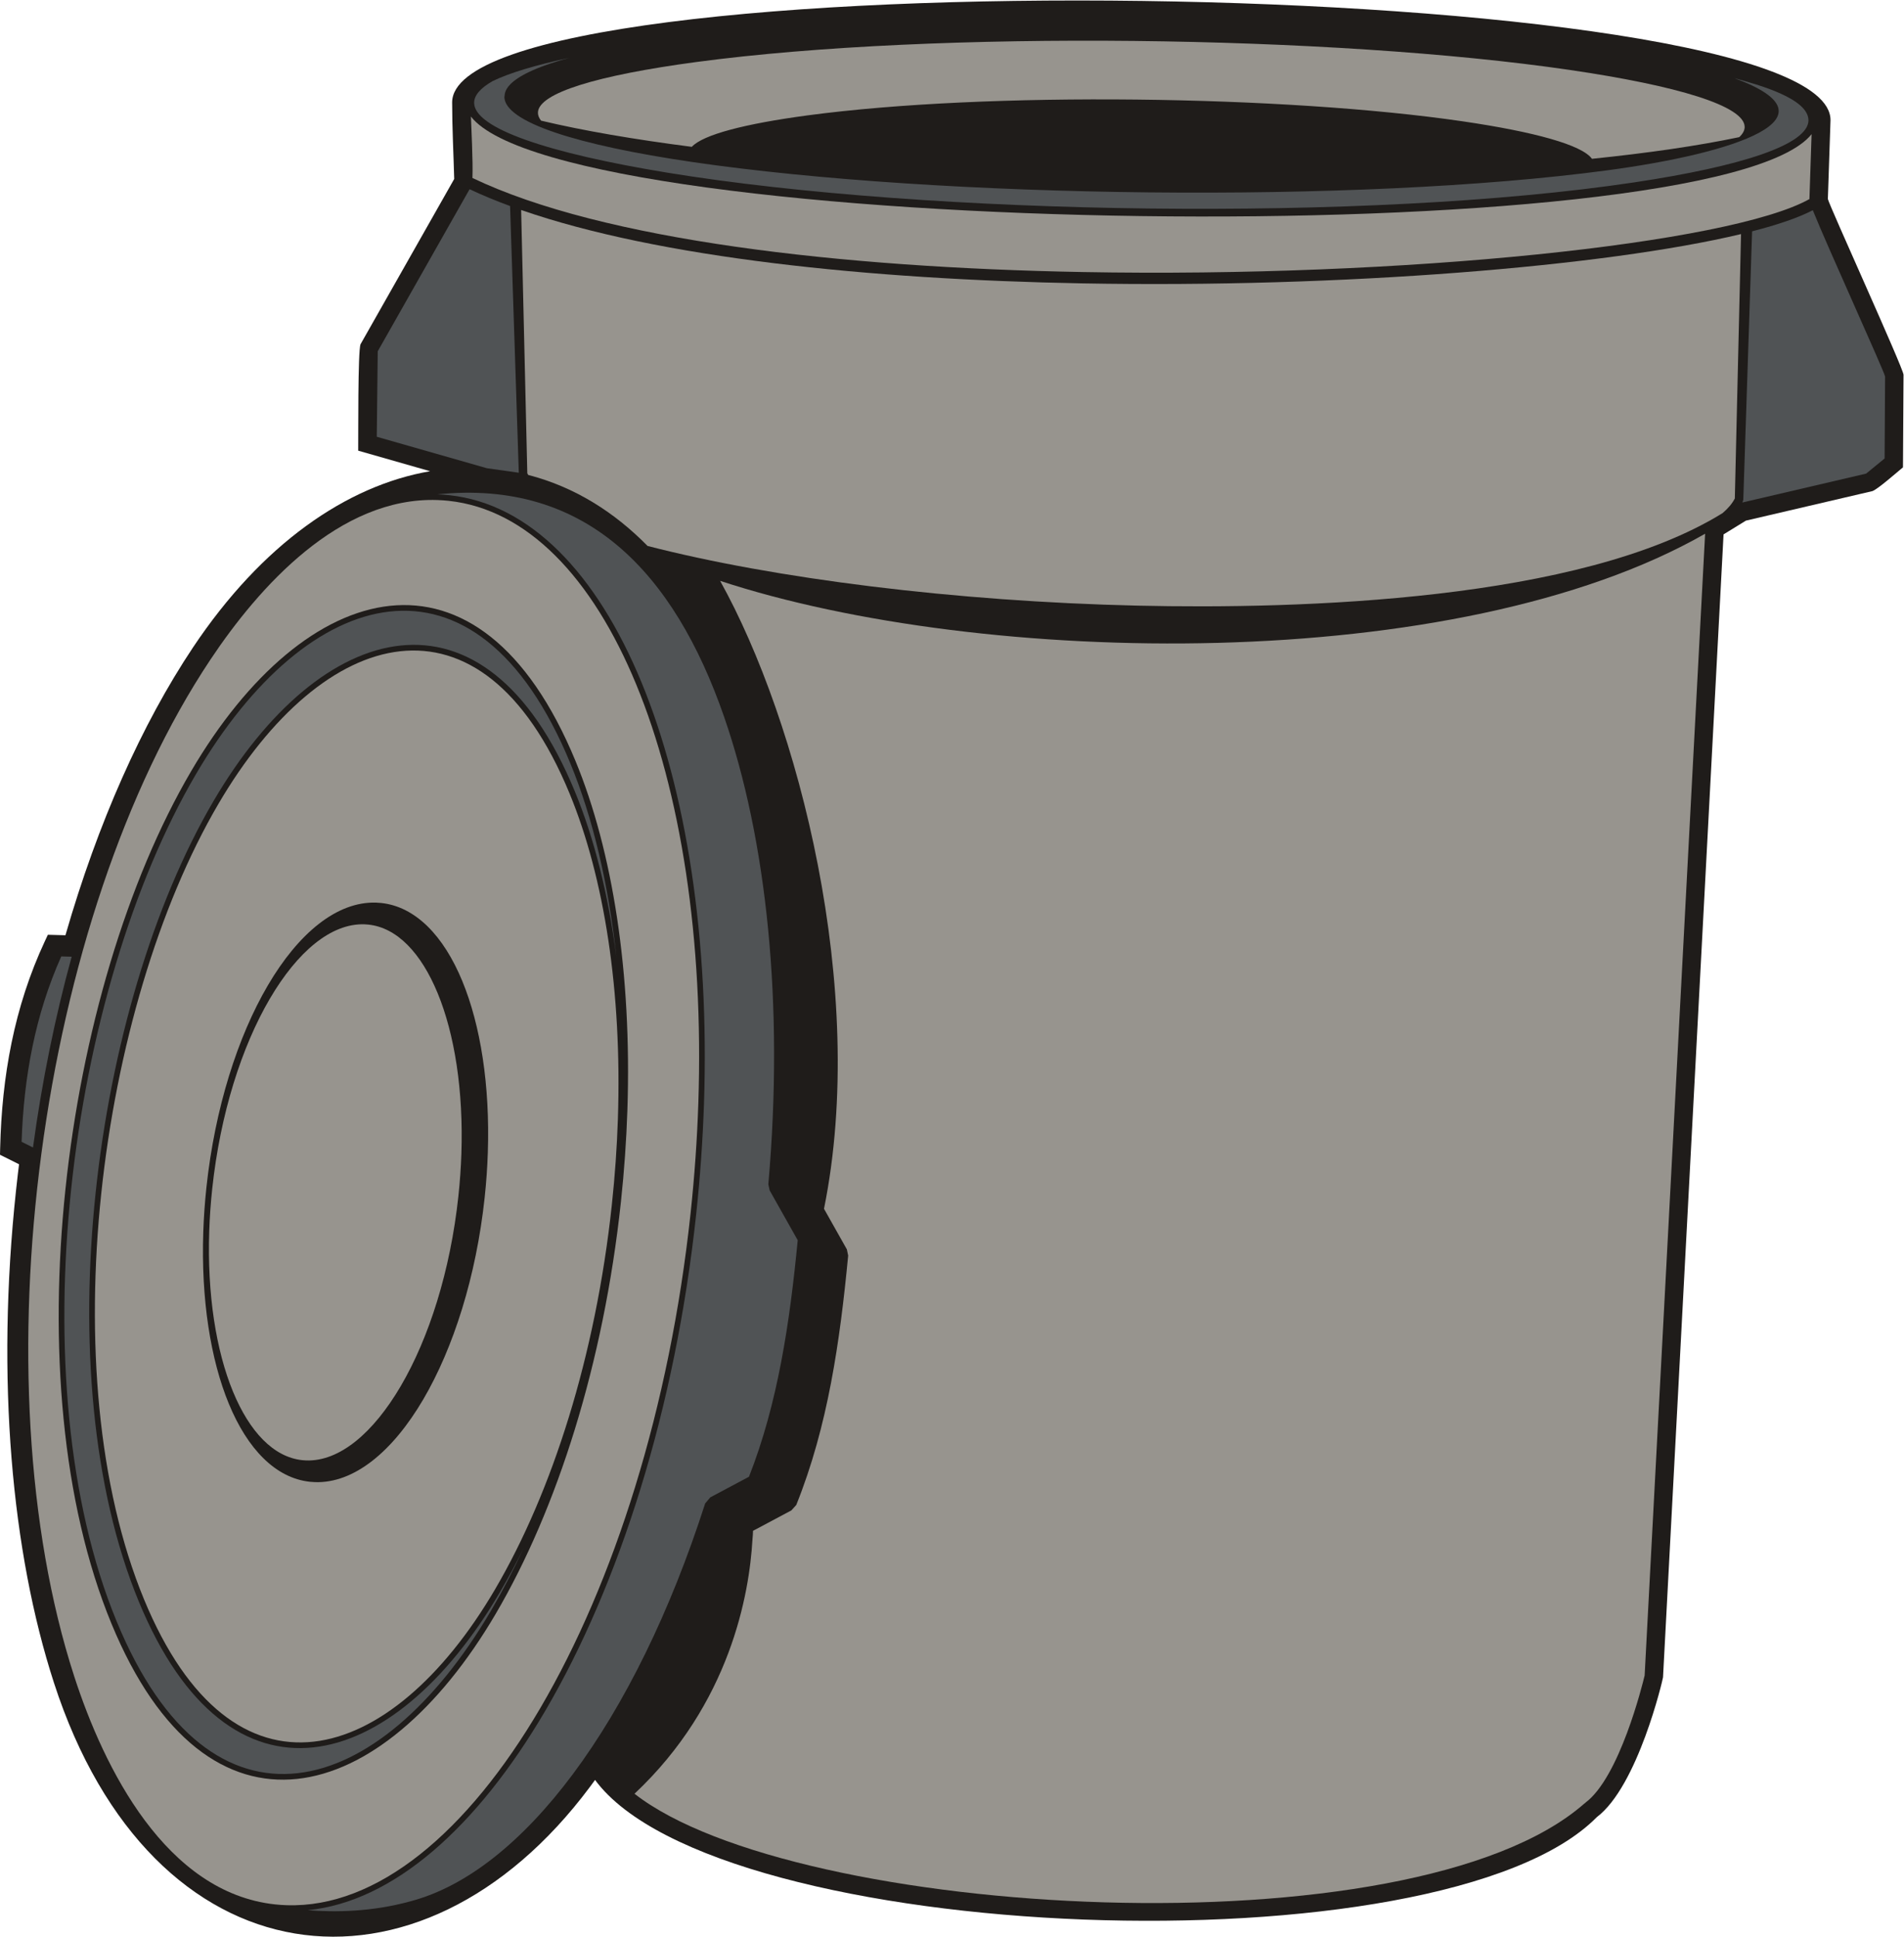 <?xml version="1.0" encoding="UTF-8" standalone="no"?>
<svg
   xmlns:dc="http://purl.org/dc/elements/1.1/"
   xmlns:cc="http://creativecommons.org/ns#"
   xmlns:rdf="http://www.w3.org/1999/02/22-rdf-syntax-ns#"
   xmlns:svg="http://www.w3.org/2000/svg"
   xmlns="http://www.w3.org/2000/svg"
   viewBox="0 0 819.907 833.88"
   height="833.88"
   width="819.907"
   xml:space="preserve"
   id="svg2"
   version="1.1"><defs
     id="defs6" /><g
     transform="matrix(1.333,0,0,-1.333,0,833.88)"
     id="g10"><g
       transform="scale(0.1)"
       id="g12"><path
         id="path14"
         style="fill:#1f1c1a;fill-opacity:1;fill-rule:nonzero;stroke:none"
         d="M 5158.39,386.105 C 4658.29,-120.164 2318.09,-29.695 1922.3,506.34 c -5.45,-7.539 -10.93,-14.981 -16.42,-22.363 C 1356.46,-252.762 490.02,-154.324 174.285,820.168 37.707,1241.73 -13.496,1801.07 51.816,2410.99 c 2.234,20.92 4.254,38.9 6.07,54.26 0.852,7.26 2.09,17.24 3.66,29.7 L 0,2525.71 l 0.52,21.74 c 2.727,115.3 13.949,228.93 36.867,340.3 23.016,111.83 57.832,221.42 107.676,328.11 l 9.523,20.39 56.805,-1.54 c 104.714,363.82 247.109,682.36 411.644,929.08 223.024,334.39 496.605,523.34 766.405,569.82 l -232.28,66.37 c 0.52,46.19 -1.32,322.09 7.55,343.81 l 302.59,533.77 c -2.23,81.66 -6.69,166.18 -6.69,247.53 3.13,477.74 4460.73,415.17 4452.78,-58.57 l -8.51,-253.59 c 3.81,-19.93 242,-542.77 244.42,-567.52 l -1.79,-299.3 c -18.56,-15.18 -81.26,-70.55 -98.7,-76.77 l -408.67,-95.36 -72.25,-44.46 -195.55,-3691.754 c -0.64,-6.817 -80.95,-351.274 -213.95,-451.661 v 0" /><path
         id="path16"
         style="fill:#97948e;fill-opacity:1;fill-rule:nonzero;stroke:none"
         d="m 5070.14,6029.88 c -761.53,111.38 -2044.8,129.52 -2821.28,25.37 -316.84,-42.48 -510.65,-99.76 -511.1,-163.87 h 0.03 c 0,-8.52 3.44,-17 10.12,-25.43 136.64,-32.56 301.93,-60.77 486.93,-84.57 36.41,39.41 171.65,74.46 373.47,101.53 582.4,78.11 1544.92,64.51 2116.09,-19.03 232.71,-34.04 386.62,-76.55 418.39,-121.17 180.12,18.5 341.55,41.76 475.8,69.95 11.48,10.72 17.46,21.7 17.54,32.88 h -0.04 c 0,67.7 -216.28,133.19 -565.95,184.34 v 0" /><path
         id="path18"
         style="fill:#505355;fill-opacity:1;fill-rule:nonzero;stroke:none"
         d="m 1591.34,5993.66 c -39.07,-22.45 -59.46,-45.56 -59.71,-69.95 h 0.05 c 0,-82.42 238.36,-162.65 623.71,-225.73 842.76,-137.96 2263.59,-160.5 3123.69,-31.46 349.17,52.39 562.36,122.37 563.18,200.37 h -0.06 c 0,70.97 -162.14,115.16 -239.28,136.25 349.38,-128.48 -0.92,-242.72 -409,-297.45 -812.98,-109.03 -2157.17,-90.4 -2956.76,26.55 -375.55,54.93 -607.84,129.61 -607.84,211.02 4.5,4.5 -20.73,63.03 210.18,125.64 -109.27,-23.47 -193.64,-48.77 -248.16,-75.24 v 0" /><path
         id="path20"
         style="fill:#97948e;fill-opacity:1;fill-rule:nonzero;stroke:none"
         d="M 2049.76,461.75 C 2566.6,57.512 4560.35,-58.699 5117.51,429.465 l 4.07,3.027 -0.19,0.25 c 110.5,81.582 184.63,381.875 191.61,411.02 l 195.36,3687.918 c -801.62,-458.36 -2334.1,-430.86 -3182.03,-152.2 251.78,-451.9 478.64,-1321.07 335.62,-2028.3 l 73.87,-131.13 4.18,-20.04 c -13.27,-139.35 -29.81,-277.42 -55.48,-411.56 -25.88,-135.27 -61.29,-267.36 -112.2,-393.95 l -15.75,-17.5 -123.93,-65.97 c -0.2,-9.21 -0.85,-18.79 -1.84,-28.69 -10.12,-174.36 -71.23,-529.633 -381.04,-820.59 v 0" /><path
         id="path22"
         style="fill:#505355;fill-opacity:1;fill-rule:nonzero;stroke:none"
         d="m 5628.55,4632.52 399.93,93.32 59.7,48.86 1.59,264.64 c -4.2,20.5 -186.39,419.67 -233.55,537.38 -45.43,-23.81 -112.06,-46.7 -196.1,-68.27 l -28.4,-865.83 -0.75,-3.89 c -0.02,-0.05 -0.63,-2.25 -2.42,-6.21 v 0" /><path
         id="path24"
         style="fill:#97948e;fill-opacity:1;fill-rule:nonzero;stroke:none"
         d="m 1706.31,4721.56 c 152.19,-39.2 280.06,-121.85 385.64,-229.36 408.62,-105.22 993.85,-179.37 1583.3,-192.81 525.5,-11.98 1430.8,15.06 1889.47,298.83 17.38,14.82 30.89,30.47 39.62,47.36 l 20.03,853.99 c -437.34,-104.31 -1287.87,-174.7 -2128.56,-159.22 -686.14,12.62 -1366.63,82.28 -1812.28,237.01 l 19.91,-850.38 c 0.9,-1.82 1.87,-3.62 2.87,-5.42 v 0" /><path
         id="path26"
         style="fill:#505355;fill-opacity:1;fill-rule:nonzero;stroke:none"
         d="m 1516.98,5644.46 -296.72,-523.43 -3.1,-276.15 355.87,-101.65 102.94,-14.52 -28.17,861.4 c -46.48,17.12 -90.19,35.22 -130.82,54.35 v 0" /><path
         id="path28"
         style="fill:#97948e;fill-opacity:1;fill-rule:nonzero;stroke:none"
         d="m 5852.29,5822.31 c -308.99,-388.72 -4025.86,-335.83 -4330.95,56.85 0.77,-28.6 7.04,-144.61 4.85,-198.36 422.19,-201.96 1192.05,-289.52 1970.2,-303.84 1039.86,-19.14 2091.91,92.02 2348.93,235.66 l 6.97,209.69 v 0" /><path
         id="path30"
         style="fill:#97948e;fill-opacity:1;fill-rule:nonzero;stroke:none"
         d="m 1449.39,4637.95 c -12.16,1.3 -24.31,2.16 -36.46,2.57 -316.97,10.6 -576.77,-280.97 -732.828,-514.96 C 121.324,3287.7 -71.398,1801.38 239.695,841.164 336.305,543 535.973,142.102 889.063,104.285 c 12.144,-1.305 24.3,-2.168 36.445,-2.555 292.052,-9.785 584.192,234.571 820.412,637.52 237.29,404.78 417.68,969.12 484.92,1597.03 12.93,120.7 21.2,239.26 25.07,354.96 17.79,532.14 -57.2,1006.1 -200.64,1353.74 -142.61,345.63 -352.65,565.86 -605.88,592.97 z m 409.87,-840.59 c 119.7,-290.12 182.3,-685.22 167.48,-1128.46 -3.23,-96.47 -10.1,-195.1 -20.84,-295.33 -55.96,-522.58 -206.25,-992.52 -403.99,-1329.85 -367.78,-627.361 -930.976,-785.978 -1241.808,-32.67 -322.946,782.67 -159.223,2043 257.359,2753.62 367.773,627.38 930.979,785.97 1241.799,32.69 v 0" /><path
         id="path32"
         style="fill:#505355;fill-opacity:1;fill-rule:nonzero;stroke:none"
         d="m 106.543,2549.17 c 29.27,215.31 71.719,422.09 125.012,616.31 l -33.629,0.91 C 155.449,3071.32 125.195,2973.68 104.688,2874.02 84.043,2773.72 73.246,2671.38 69.777,2567.55 l 36.766,-18.38 v 0" /><path
         id="path34"
         style="fill:#505355;fill-opacity:1;fill-rule:nonzero;stroke:none"
         d="m 1413.51,4658.82 c 12.81,-0.42 25.42,-1.3 37.81,-2.63 260.5,-27.9 475.67,-252.29 620.89,-604.24 144.39,-349.93 219.88,-826.54 202,-1361.27 -3.89,-116.37 -12.18,-235.38 -25.14,-356.33 C 2181.56,1703.86 2000.25,1136.91 1761.7,729.992 1540.54,352.703 1269.77,112.551 994.047,85.656 1081.99,78.508 1201.43,79.934 1326.52,114.484 l 0.4,0.133 c 182.42,48.324 361.89,193.481 523.77,410.551 167.41,224.488 315.04,524.782 427.23,874.102 l 16.55,19.78 125.06,66.59 c 46.59,118.43 79.42,242.38 103.83,369.72 24.75,129.1 40.78,261.16 53.63,394.28 l -90.6,160.84 -4.31,19.79 c 51.31,584.16 -5.97,1114.49 -142.98,1510.21 -161.33,465.98 -446.11,767.82 -926.89,718.37 l 1.3,-0.03 v 0" /><path
         id="path36"
         style="fill:#97948e;fill-opacity:1;fill-rule:nonzero;stroke:none"
         d="M 705.813,3659.43 C 317.512,2997.04 164.18,1819.35 465.281,1089.6 c 286.18,-693.553 796.599,-543.123 1134.279,32.91 184.46,314.65 324.69,753.38 376.97,1241.56 10.05,93.87 16.48,186.06 19.49,275.98 13.83,413.69 -44.45,782.1 -155.93,1052.29 -286.17,693.55 -796.6,543.12 -1134.277,-32.91 z m 509.327,-319.31 c 5.68,-0.2 11.13,-0.57 16.31,-1.13 110.71,-11.85 201.46,-105.55 262.03,-252.34 58.9,-142.73 89.7,-336.81 82.43,-554.22 -1.58,-47.38 -4.94,-95.68 -10.18,-144.59 -27.41,-255.97 -101.15,-486.36 -198.21,-651.95 -99.23,-169.26 -223.76,-271.84 -350.06,-267.6 -5.69,0.18 -11.13,0.55 -16.32,1.12 -110.702,11.85 -201.452,105.54 -262.019,252.34 -58.902,142.75 -89.711,336.82 -82.441,554.22 1.586,47.38 4.945,95.68 10.183,144.59 27.41,255.96 101.157,486.37 198.219,651.95 99.219,169.25 223.748,271.83 350.058,267.61 v 0" /><path
         id="path38"
         style="fill:#505355;fill-opacity:1;fill-rule:nonzero;stroke:none"
         d="m 1857.03,3699.31 c 62.41,-151.25 108.27,-332.9 134.36,-535.77 -25.82,239.06 -77.01,452.22 -149.07,626.85 -304.96,739.1 -849.191,578.94 -1209.074,-34.98 C 219.613,3049.82 56.297,1795.36 377.047,1018 682.016,278.898 1226.23,439.074 1586.13,1053 c 36.95,63.05 72.24,130.76 105.55,202.64 -24.46,-49.85 -49.94,-97.37 -76.33,-142.39 C 1269.77,523.762 740.371,374.875 448.34,1082.63 145.039,1817.71 298.773,3001.28 690.02,3668.69 c 345.58,589.49 874.98,738.36 1167.01,30.62 v 0" /><path
         id="path40"
         style="fill:#97948e;fill-opacity:1;fill-rule:nonzero;stroke:none"
         d="m 1190.36,3269.12 c -4.52,0.49 -8.88,0.8 -13.08,0.94 -107.68,3.6 -216.553,-88.47 -305.522,-240.24 -91.043,-155.3 -160.293,-372.11 -186.153,-613.6 -4.992,-46.6 -8.179,-92.22 -9.66,-136.58 -6.836,-204.34 21.852,-386.07 76.746,-519.1 53.286,-129.16 130.782,-211.35 223.387,-221.27 4.524,-0.47 8.887,-0.78 13.086,-0.94 107.676,-3.59 216.556,88.48 305.526,240.24 91.04,155.31 160.29,372.13 186.15,613.61 4.98,46.6 8.18,92.23 9.65,136.58 6.84,204.34 -21.85,386.08 -76.74,519.1 -53.29,129.16 -130.78,211.34 -223.39,221.26 v 0" /></g></g></svg>